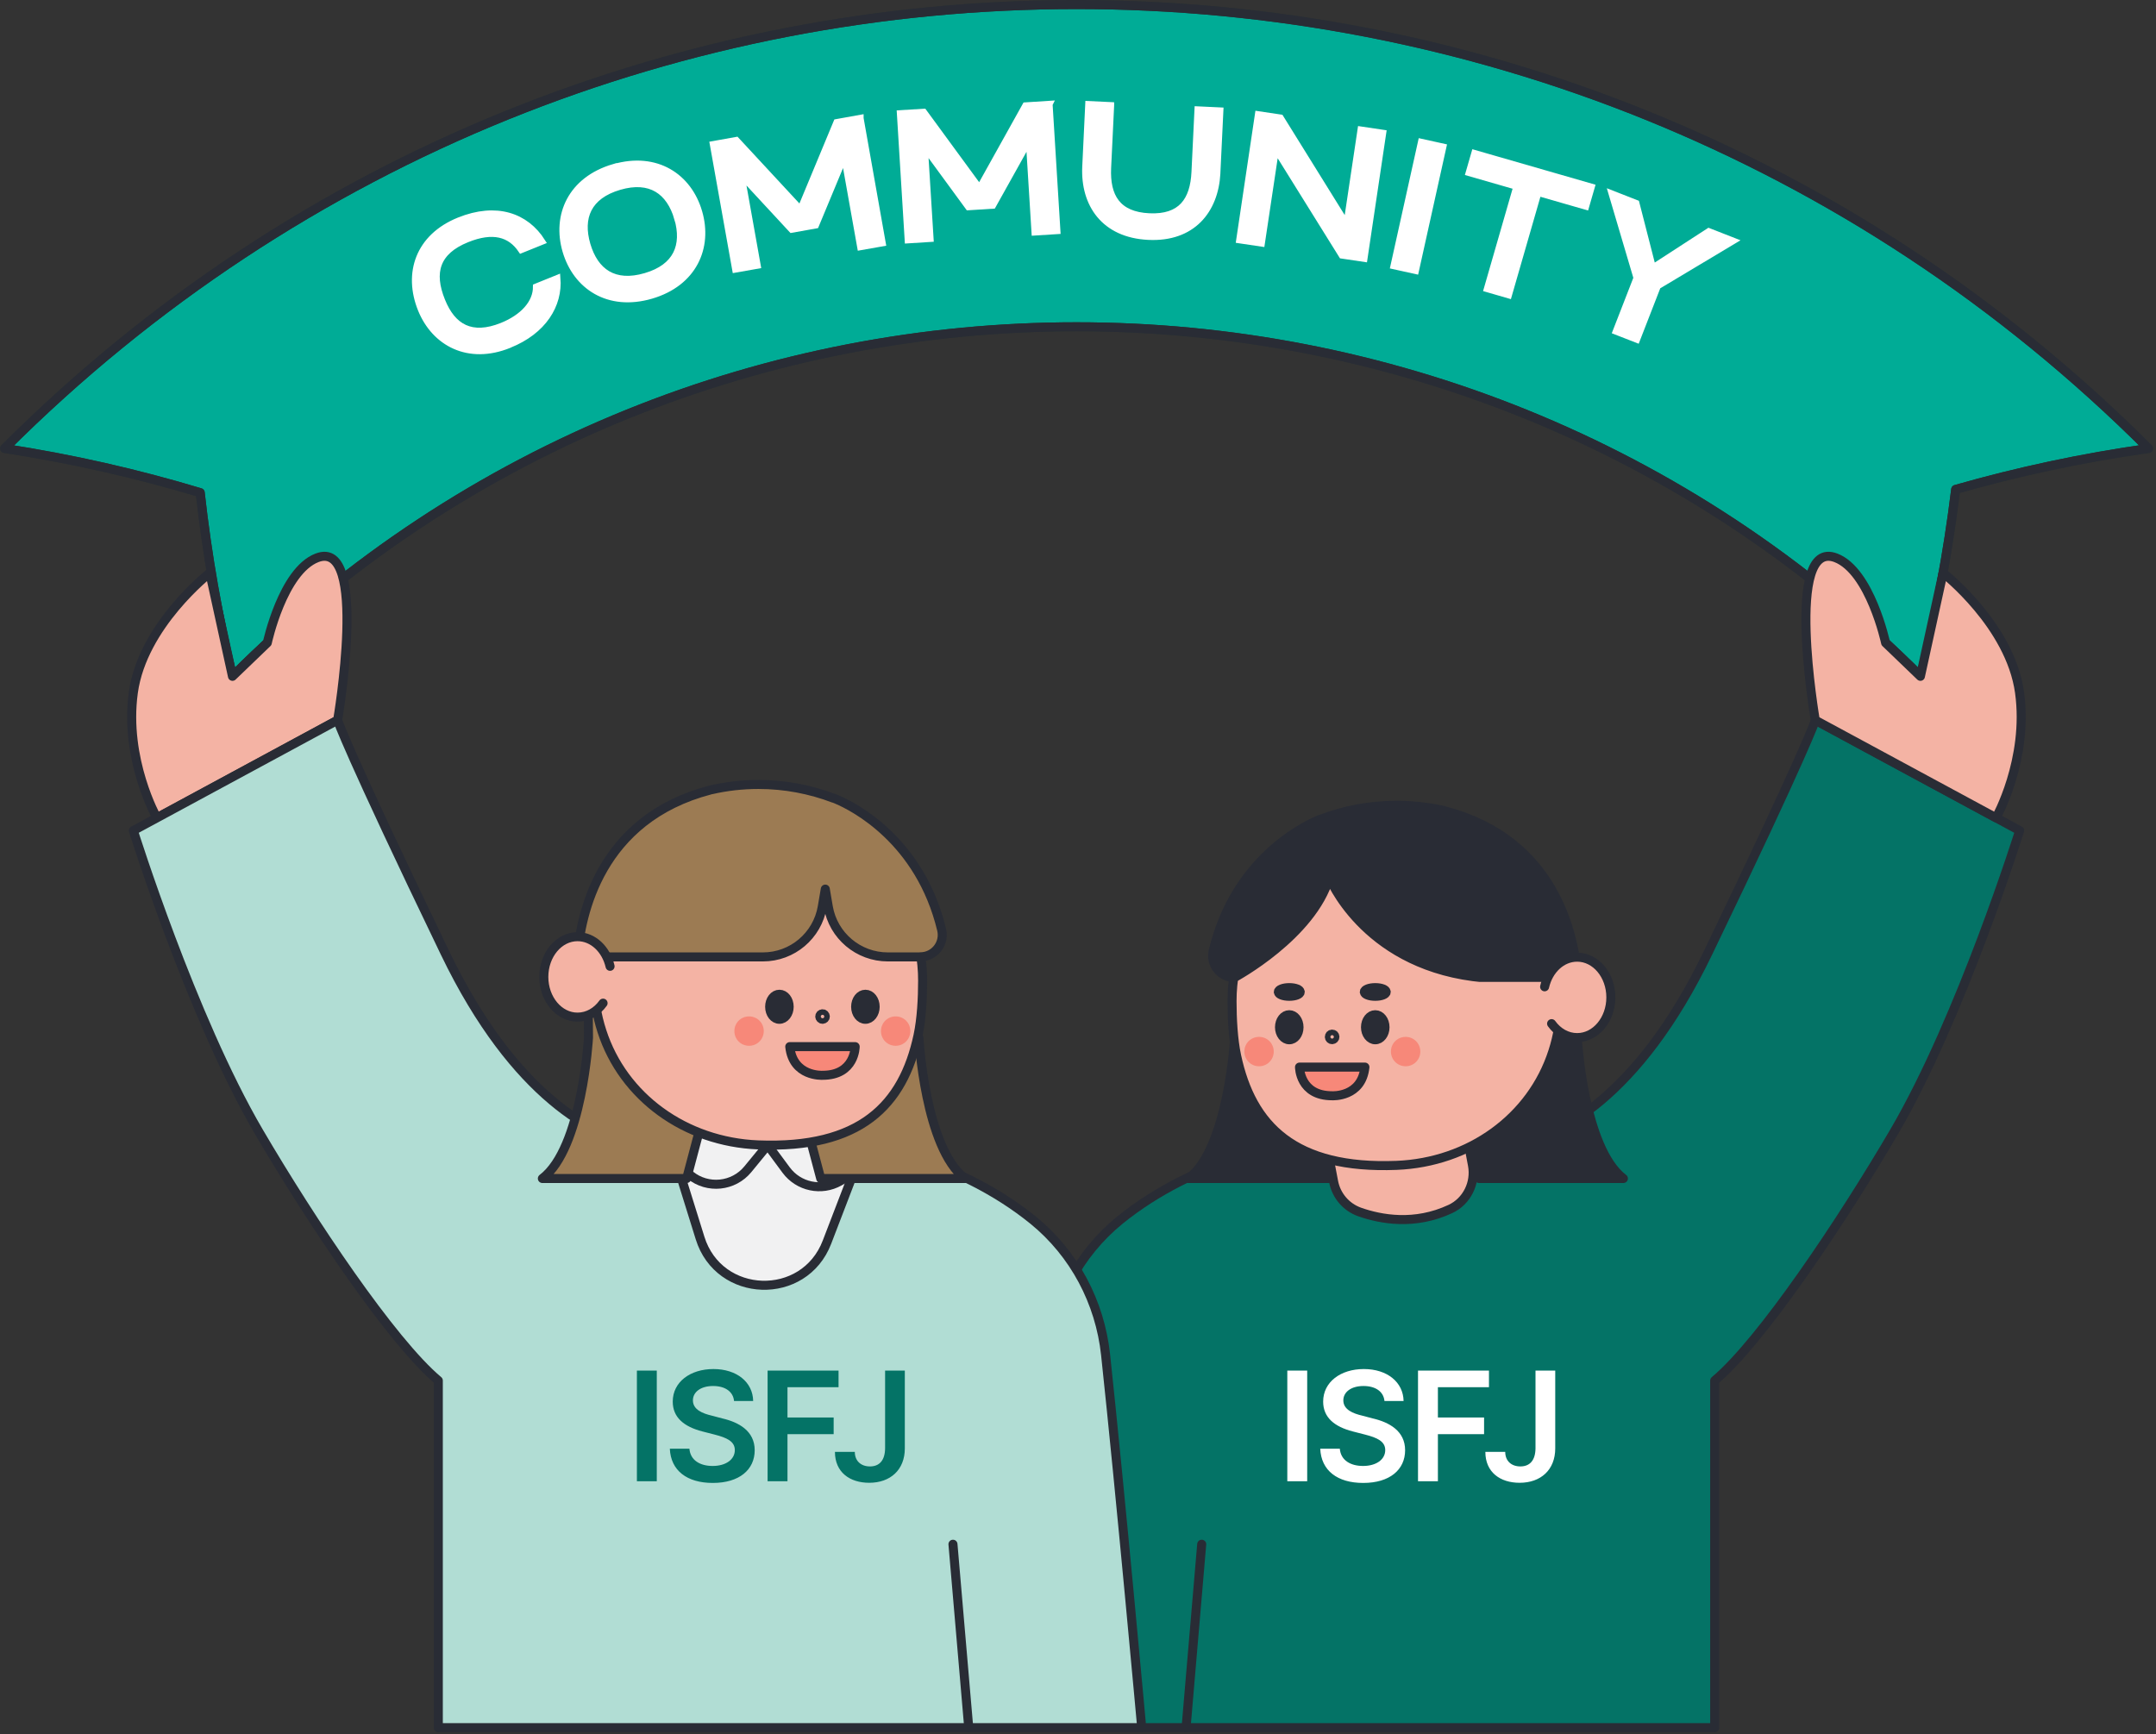 <svg width="179" height="144" viewBox="0 0 179 144" fill="none" xmlns="http://www.w3.org/2000/svg">
<rect x="0" y="0" width="179" height="144" fill="#333333" stroke="none"/>
<g clip-path="url(#clip0_2378_20582)">
<path d="M142.361 143.47V114.64C146.211 111.42 152.911 101.41 157.261 93.98C162.821 84.49 167.681 68.97 167.681 68.97L150.721 59.8C150.721 59.8 149.961 62.2 141.811 79.11C135.961 91.27 129.271 94.32 125.961 95.08H107.001C107.001 95.08 99.341 96.15 92.961 101.33C89.561 104.1 87.431 108.13 86.961 112.49C85.721 124.06 83.961 143.46 83.961 143.46H142.351L142.361 143.47Z" fill="#047366" stroke="#292C35" stroke-width="0.75" stroke-linecap="round" stroke-linejoin="round"/>
<path d="M159.451 56.16C120.751 17.46 58.001 17.46 19.301 56.16C18.101 51.22 17.201 46.12 16.621 40.91C11.411 39.34 5.991 38.1 0.381 37.24C49.531 -11.91 129.221 -11.91 178.381 37.24C172.851 38.02 167.511 39.17 162.371 40.64C161.721 45.95 160.741 51.14 159.461 56.16H159.451Z" fill="#00AC96" stroke="#283331" stroke-width="0.75" stroke-linecap="round" stroke-linejoin="round"/>
<path d="M159.451 56.16C120.751 17.46 58.001 17.46 19.301 56.16C18.101 51.22 17.201 46.12 16.621 40.91C11.411 39.34 5.991 38.1 0.381 37.24C49.531 -11.91 129.221 -11.91 178.381 37.24C172.851 38.02 167.511 39.17 162.371 40.64C161.721 45.95 160.741 51.14 159.461 56.16H159.451Z" stroke="#292C35" stroke-width="0.75" stroke-linecap="round" stroke-linejoin="round"/>
<path d="M28.031 59.8C28.031 59.8 30.631 44.66 26.321 46.32C23.471 47.42 22.191 53.38 22.191 53.38L19.301 56.16L17.421 47.57C17.421 47.57 11.841 51.92 11.071 57.5C10.301 63.08 13.021 67.91 13.021 67.91L28.031 59.8Z" fill="#F4B3A4" stroke="#292C35" stroke-width="0.75" stroke-linecap="round" stroke-linejoin="round"/>
<path d="M150.711 59.8C150.711 59.8 148.111 44.66 152.421 46.32C155.271 47.42 156.551 53.38 156.551 53.38L159.441 56.16L161.321 47.57C161.321 47.57 166.901 51.92 167.671 57.5C168.441 63.08 165.721 67.91 165.721 67.91L150.711 59.8Z" fill="#F4B3A4" stroke="#292C35" stroke-width="0.75" stroke-linecap="round" stroke-linejoin="round"/>
<path d="M36.39 143.47V114.64C32.54 111.42 25.84 101.41 21.49 93.98C15.93 84.49 11.07 68.97 11.07 68.97L28.03 59.8C28.03 59.8 28.79 62.2 36.94 79.11C42.79 91.27 49.48 94.32 52.79 95.08H71.75C71.75 95.08 79.41 96.15 85.79 101.33C89.19 104.1 91.32 108.13 91.79 112.49C93.03 124.06 94.79 143.46 94.79 143.46H36.4L36.39 143.47Z" fill="#B1DDD4" stroke="#292C35" stroke-width="0.75" stroke-linecap="round" stroke-linejoin="round"/>
<path d="M55.721 95.09L58.121 102.8C59.691 107.86 66.771 108.09 68.661 103.14L71.751 95.09H55.721Z" fill="#F1F1F2" stroke="#292C35" stroke-width="0.75" stroke-linecap="round" stroke-linejoin="round"/>
<path d="M55.721 95.09L57.011 92.61L63.731 95.09L62.091 97.09C60.901 98.54 58.761 98.76 57.301 97.58L56.231 96.71L55.731 95.09H55.721Z" fill="#F1F1F2" stroke="#292C35" stroke-width="0.75" stroke-linecap="round" stroke-linejoin="round"/>
<path d="M63.74 95.09L65.27 97.16C66.3 98.55 68.201 98.95 69.701 98.1L70.85 97.45L71.751 95.1L70.15 92.62L63.73 95.1L63.74 95.09Z" fill="#F1F1F2" stroke="#292C35" stroke-width="0.75" stroke-linecap="round" stroke-linejoin="round"/>
<path d="M130.95 86.16C130.95 86.16 131.46 95.34 134.78 97.86H122.8L120.66 89.8L129.58 83.13L130.95 86.16Z" fill="#292C35" stroke="#292C35" stroke-width="0.75" stroke-linecap="round" stroke-linejoin="round"/>
<path d="M102.51 86.16C102.51 86.16 102 95.34 98.68 97.86H110.66L112.8 89.8L103.88 83.13L102.51 86.16Z" fill="#292C35" stroke="#292C35" stroke-width="0.75" stroke-linecap="round" stroke-linejoin="round"/>
<path d="M76.29 86.16C76.29 86.16 76.8 95.34 80.12 97.86H68.14L66 89.8L74.92 83.13L76.29 86.16Z" fill="#9C7B53" stroke="#292C35" stroke-width="0.75" stroke-linecap="round" stroke-linejoin="round"/>
<path d="M48.859 86.16C48.859 86.16 48.349 95.34 45.029 97.86H57.009L59.149 89.8L48.829 81.99L48.859 86.16Z" fill="#9C7B53" stroke="#292C35" stroke-width="0.75" stroke-linecap="round" stroke-linejoin="round"/>
<path d="M110.09 94.8L110.72 98.11C110.94 99.28 111.76 100.24 112.88 100.64C114.64 101.26 117.45 101.78 120.42 100.39C121.79 99.75 122.53 98.23 122.25 96.75L121.6 93.32L110.09 94.8Z" fill="#F4B3A4" stroke="#292C35" stroke-width="0.75" stroke-linecap="round" stroke-linejoin="round"/>
<path d="M102.289 83.13C102.289 84.59 102.379 86.31 102.669 87.67C103.919 93.5 107.489 97.1 115.939 96.77C121.999 96.53 127.149 92.8 128.919 87.32C129.349 86 129.579 84.59 129.579 83.13C129.579 82.26 129.499 81.41 129.339 80.58C129.109 79.35 128.709 78.18 128.169 77.09C125.939 72.58 121.299 69.49 115.939 69.49C110.579 69.49 105.929 72.59 103.699 77.09C103.159 78.18 102.769 79.35 102.529 80.58C102.369 81.41 102.289 82.25 102.289 83.13Z" fill="#F4B3A4" stroke="#292C35" stroke-width="0.75" stroke-linecap="round" stroke-linejoin="round"/>
<path d="M130.961 81.16H122.851C122.671 81.14 122.491 81.12 122.311 81.1C113.131 79.89 110.371 72.86 110.371 72.86C108.931 77.72 102.491 81.17 102.491 81.17C101.311 81.17 100.451 80.07 100.731 78.93C102.521 71.48 108.061 68.7 109.401 68.12C109.481 68.09 109.551 68.06 109.591 68.04C109.621 68.03 109.641 68.02 109.671 68.01C109.681 68.01 109.701 68.01 109.701 68.01C111.631 67.27 113.751 66.87 115.951 66.87C117.291 66.87 118.601 67.02 119.861 67.3C119.891 67.31 119.921 67.32 119.951 67.33C129.141 69.73 130.721 77.7 130.971 81.19L130.961 81.16Z" fill="#292C35" stroke="#292C35" stroke-width="0.75" stroke-linecap="round" stroke-linejoin="round"/>
<path d="M113.369 85.3C113.369 85.87 113.729 86.34 114.179 86.34C114.629 86.34 114.989 85.88 114.989 85.3C114.989 84.72 114.629 84.26 114.179 84.26C113.729 84.26 113.369 84.72 113.369 85.3Z" fill="#292C35" stroke="#292C35" stroke-width="0.75" stroke-linecap="round" stroke-linejoin="round"/>
<path d="M106.23 85.3C106.23 85.87 106.59 86.34 107.04 86.34C107.49 86.34 107.85 85.88 107.85 85.3C107.85 84.72 107.49 84.26 107.04 84.26C106.59 84.26 106.23 84.72 106.23 85.3Z" fill="#292C35" stroke="#292C35" stroke-width="0.75" stroke-linecap="round" stroke-linejoin="round"/>
<path d="M115.48 87.32C115.48 87.99 116.02 88.54 116.7 88.54C117.38 88.54 117.92 88 117.92 87.32C117.92 86.64 117.38 86.1 116.7 86.1C116.02 86.1 115.48 86.64 115.48 87.32Z" fill="#F78879"/>
<path d="M103.311 87.32C103.311 87.99 103.851 88.54 104.531 88.54C105.211 88.54 105.751 88 105.751 87.32C105.751 86.64 105.211 86.1 104.531 86.1C103.851 86.1 103.311 86.64 103.311 87.32Z" fill="#F78879"/>
<path d="M113.321 88.61H107.891C107.891 88.61 107.891 91 110.611 90.99C110.611 90.99 113.061 91.13 113.321 88.61Z" fill="#F78879" stroke="#292C35" stroke-width="0.75" stroke-linecap="round" stroke-linejoin="round"/>
<path d="M110.369 86.1C110.369 86.23 110.469 86.33 110.599 86.33C110.729 86.33 110.829 86.23 110.829 86.1C110.829 85.97 110.729 85.87 110.599 85.87C110.469 85.87 110.369 85.97 110.369 86.1Z" stroke="#292C35" stroke-width="0.75" stroke-linecap="round" stroke-linejoin="round"/>
<path d="M128.82 85.001C129.33 85.71 130.09 86.16 130.94 86.16C132.49 86.16 133.74 84.66 133.74 82.82C133.74 80.981 132.49 79.481 130.94 79.481C129.65 79.481 128.56 80.52 128.24 81.941" fill="#F4B3A4"/>
<path d="M128.82 85.001C129.33 85.71 130.09 86.16 130.94 86.16C132.49 86.16 133.74 84.66 133.74 82.82C133.74 80.981 132.49 79.481 130.94 79.481C129.65 79.481 128.56 80.52 128.24 81.941" stroke="#292C35" stroke-width="0.75" stroke-linecap="round" stroke-linejoin="round"/>
<path d="M113.27 82.37C113.27 82.57 113.68 82.73 114.18 82.73C114.68 82.73 115.09 82.57 115.09 82.37C115.09 82.17 114.68 82.01 114.18 82.01C113.68 82.01 113.27 82.17 113.27 82.37Z" fill="#292C35" stroke="#292C35" stroke-width="0.75" stroke-linecap="round" stroke-linejoin="round"/>
<path d="M106.131 82.37C106.131 82.57 106.541 82.73 107.041 82.73C107.541 82.73 107.951 82.57 107.951 82.37C107.951 82.17 107.541 82.01 107.041 82.01C106.541 82.01 106.131 82.17 106.131 82.37Z" fill="#292C35" stroke="#292C35" stroke-width="0.75" stroke-linecap="round" stroke-linejoin="round"/>
<path d="M76.6 81.43C76.6 82.89 76.51 84.61 76.221 85.97C74.971 91.8 71.4 95.4 62.95 95.07C56.891 94.83 51.74 91.1 49.971 85.62C49.541 84.3 49.31 82.89 49.31 81.43C49.31 80.56 49.391 79.71 49.55 78.88C49.781 77.65 50.181 76.48 50.721 75.39C52.95 70.88 57.59 67.79 62.95 67.79C68.311 67.79 72.96 70.89 75.191 75.39C75.731 76.48 76.121 77.65 76.361 78.88C76.52 79.71 76.6 80.55 76.6 81.43Z" fill="#F4B3A4" stroke="#292C35" stroke-width="0.75" stroke-linecap="round" stroke-linejoin="round"/>
<path d="M76.409 79.46H73.71C71.269 79.46 69.18 77.7 68.769 75.3L68.519 73.83L68.269 75.3C67.859 77.7 65.779 79.46 63.34 79.46H47.94C48.19 75.97 49.779 68 58.969 65.6C58.999 65.6 59.029 65.59 59.059 65.58C60.319 65.29 61.62 65.14 62.969 65.14C65.169 65.14 67.279 65.55 69.219 66.29C69.219 66.29 69.219 66.29 69.24 66.29C69.269 66.29 69.29 66.31 69.32 66.32C69.37 66.34 69.43 66.36 69.51 66.4C70.85 66.97 76.389 69.76 78.18 77.21C78.45 78.35 77.59 79.45 76.409 79.45V79.46Z" fill="#9C7B53" stroke="#292C35" stroke-width="0.75" stroke-linecap="round" stroke-linejoin="round"/>
<path d="M65.52 83.6C65.52 84.17 65.16 84.64 64.71 84.64C64.26 84.64 63.9 84.18 63.9 83.6C63.9 83.02 64.26 82.56 64.71 82.56C65.16 82.56 65.52 83.02 65.52 83.6Z" fill="#292C35" stroke="#292C35" stroke-width="0.75" stroke-linecap="round" stroke-linejoin="round"/>
<path d="M72.659 83.6C72.659 84.17 72.299 84.64 71.849 84.64C71.399 84.64 71.039 84.18 71.039 83.6C71.039 83.02 71.399 82.56 71.849 82.56C72.299 82.56 72.659 83.02 72.659 83.6Z" fill="#292C35" stroke="#292C35" stroke-width="0.75" stroke-linecap="round" stroke-linejoin="round"/>
<path d="M63.411 85.62C63.411 86.29 62.871 86.84 62.191 86.84C61.511 86.84 60.971 86.3 60.971 85.62C60.971 84.94 61.511 84.4 62.191 84.4C62.871 84.4 63.411 84.94 63.411 85.62Z" fill="#F78879"/>
<path d="M75.581 85.62C75.581 86.29 75.041 86.84 74.361 86.84C73.681 86.84 73.141 86.3 73.141 85.62C73.141 84.94 73.681 84.4 74.361 84.4C75.041 84.4 75.581 84.94 75.581 85.62Z" fill="#F78879"/>
<path d="M65.57 86.91H71C71 86.91 71 89.3 68.28 89.29C68.28 89.29 65.83 89.43 65.57 86.91Z" fill="#F78879" stroke="#292C35" stroke-width="0.75" stroke-linecap="round" stroke-linejoin="round"/>
<path d="M68.291 84.64C68.418 84.64 68.52 84.537 68.52 84.41C68.52 84.283 68.418 84.18 68.291 84.18C68.163 84.18 68.061 84.283 68.061 84.41C68.061 84.537 68.163 84.64 68.291 84.64Z" stroke="#292C35" stroke-width="0.75" stroke-linecap="round" stroke-linejoin="round"/>
<path d="M50.07 83.3C49.56 84.01 48.8 84.46 47.95 84.46C46.4 84.46 45.15 82.96 45.15 81.12C45.15 79.28 46.4 77.78 47.95 77.78C49.24 77.78 50.32 78.82 50.65 80.24" fill="#F4B3A4"/>
<path d="M50.07 83.3C49.56 84.01 48.8 84.46 47.95 84.46C46.4 84.46 45.15 82.96 45.15 81.12C45.15 79.28 46.4 77.78 47.95 77.78C49.24 77.78 50.32 78.82 50.65 80.24" stroke="#292C35" stroke-width="0.75" stroke-linecap="round" stroke-linejoin="round"/>
<path d="M79.119 128.23L80.429 143.47" stroke="#292C35" stroke-width="0.75" stroke-linecap="round" stroke-linejoin="round"/>
<path d="M99.771 128.23L98.471 143.47" stroke="#292C35" stroke-width="0.75" stroke-linecap="round" stroke-linejoin="round"/>
<path d="M42.28 28.65C38.9 30.02 36.08 28.51 34.94 25.69C33.74 22.71 34.72 19.67 38.11 18.3C41.21 17.05 43.67 17.92 45.03 20.06L43.27 20.77C42.36 19.42 40.92 19.01 38.77 19.88C36.25 20.9 35.76 22.63 36.71 24.97C37.59 27.16 39.15 28.06 41.67 27.05C43.41 26.35 44.51 25.15 44.5 23.8L46.28 23.08C46.47 25.34 45.11 27.51 42.29 28.64L42.28 28.65Z" fill="white" stroke="white" stroke-width="0.5" stroke-miterlimit="10"/>
<path d="M50.95 13.88C54.51 12.84 57.2 14.67 58.05 17.6C58.91 20.54 57.62 23.52 54.07 24.56C50.5 25.6 47.81 23.78 46.95 20.84C46.09 17.9 47.38 14.92 50.95 13.87V13.88ZM56.23 18.14C55.57 15.9 54 14.77 51.43 15.52C48.84 16.28 48.12 18.07 48.77 20.31C49.43 22.55 51 23.68 53.59 22.92C56.16 22.17 56.88 20.38 56.23 18.13V18.14Z" fill="white" stroke="white" stroke-width="0.5" stroke-miterlimit="10"/>
<path d="M66.33 17.22L66.52 17.19L69.45 10.14L71.45 9.78V9.82L73.29 20.2L71.42 20.53L70.09 13.07L67.74 18.72L65.72 19.08L61.58 14.61L62.91 22.06L61.04 22.39L59.18 11.97L61.14 11.62L66.33 17.22Z" fill="white" stroke="white" stroke-width="0.5" stroke-miterlimit="10"/>
<path d="M81.221 15.43H81.411L85.131 8.75L87.161 8.62L87.141 8.66L87.791 19.19L85.891 19.31L85.421 11.74L82.441 17.08L80.391 17.21L76.791 12.29L77.261 19.84L75.361 19.96L74.711 9.4L76.701 9.28L81.211 15.44L81.221 15.43Z" fill="white" stroke="white" stroke-width="0.5" stroke-miterlimit="10"/>
<path d="M92.251 8.74L92.001 13.94C91.891 16.31 92.791 17.84 95.421 17.96C98.041 18.08 99.061 16.65 99.171 14.28L99.421 9.08L101.321 9.17L101.071 14.37V14.41C100.901 17.47 99.021 19.85 95.341 19.67C91.641 19.49 89.971 16.94 90.101 13.88L90.351 8.64L92.251 8.73V8.74Z" fill="white" stroke="white" stroke-width="0.5" stroke-miterlimit="10"/>
<path d="M106.321 9.76L111.791 18.57L112.961 10.751L114.841 11.03L113.281 21.5L111.401 21.221L105.931 12.431L104.761 20.23L102.881 19.951L104.441 9.48L106.321 9.76Z" fill="white" stroke="white" stroke-width="0.5" stroke-miterlimit="10"/>
<path d="M119.839 12.18L117.549 22.509L115.689 22.099L117.979 11.77L119.839 12.18Z" fill="white" stroke="white" stroke-width="0.5" stroke-miterlimit="10"/>
<path d="M131.68 17.17L127.72 16.03L125.27 24.53L123.44 24L125.89 15.5L121.93 14.36L122.41 12.7L132.16 15.51L131.68 17.17Z" fill="white" stroke="white" stroke-width="0.5" stroke-miterlimit="10"/>
<path d="M135.909 28.22L134.139 27.53L135.869 23.08L133.789 16.05L135.859 16.86L137.229 22.2L141.869 19.19L143.939 20L137.639 23.77L135.909 28.22Z" fill="white" stroke="white" stroke-width="0.5" stroke-miterlimit="10"/>
<path d="M54.529 113.809V123H52.878V113.809H54.529ZM60.944 116.335C60.868 115.548 60.195 115.091 59.205 115.091C58.164 115.091 57.529 115.599 57.529 116.284C57.529 117.059 58.342 117.376 59.104 117.554L59.967 117.782C61.338 118.1 62.658 118.823 62.658 120.423C62.658 122.035 61.389 123.14 59.18 123.14C57.034 123.14 55.689 122.111 55.612 120.296H57.237C57.314 121.261 58.126 121.73 59.167 121.73C60.259 121.73 61.008 121.197 61.008 120.41C61.008 119.687 60.335 119.382 59.345 119.128L58.304 118.861C56.793 118.468 55.854 117.706 55.854 116.386C55.854 114.761 57.301 113.682 59.231 113.682C61.186 113.682 62.506 114.786 62.531 116.335H60.944ZM63.729 123V113.809H69.62V115.192H65.38V117.706H69.214V119.09H65.38V123H63.729ZM73.484 113.809H75.122V120.271C75.122 122.048 73.928 123.127 72.164 123.127C70.552 123.127 69.32 122.251 69.32 120.562H70.97C70.97 121.312 71.478 121.769 72.227 121.769C73.027 121.769 73.471 121.248 73.484 120.271V113.809Z" fill="#047366"/>
<path d="M108.529 113.809V123H106.878V113.809H108.529ZM114.944 116.335C114.868 115.548 114.195 115.091 113.205 115.091C112.164 115.091 111.529 115.599 111.529 116.284C111.529 117.059 112.342 117.376 113.104 117.554L113.967 117.782C115.338 118.1 116.658 118.823 116.658 120.423C116.658 122.035 115.389 123.14 113.18 123.14C111.034 123.14 109.689 122.111 109.612 120.296H111.237C111.314 121.261 112.126 121.73 113.167 121.73C114.259 121.73 115.008 121.197 115.008 120.41C115.008 119.687 114.335 119.382 113.345 119.128L112.304 118.861C110.793 118.468 109.854 117.706 109.854 116.386C109.854 114.761 111.301 113.682 113.231 113.682C115.186 113.682 116.506 114.786 116.531 116.335H114.944ZM117.729 123V113.809H123.62V115.192H119.38V117.706H123.214V119.09H119.38V123H117.729ZM127.484 113.809H129.122V120.271C129.122 122.048 127.928 123.127 126.164 123.127C124.551 123.127 123.32 122.251 123.32 120.562H124.97C124.97 121.312 125.478 121.769 126.227 121.769C127.027 121.769 127.471 121.248 127.484 120.271V113.809Z" fill="white"/>
</g>
<defs>
<clipPath id="clip0_2378_20582">
<rect width="178.75" height="143.84" fill="white"/>
</clipPath>
</defs>
</svg>
